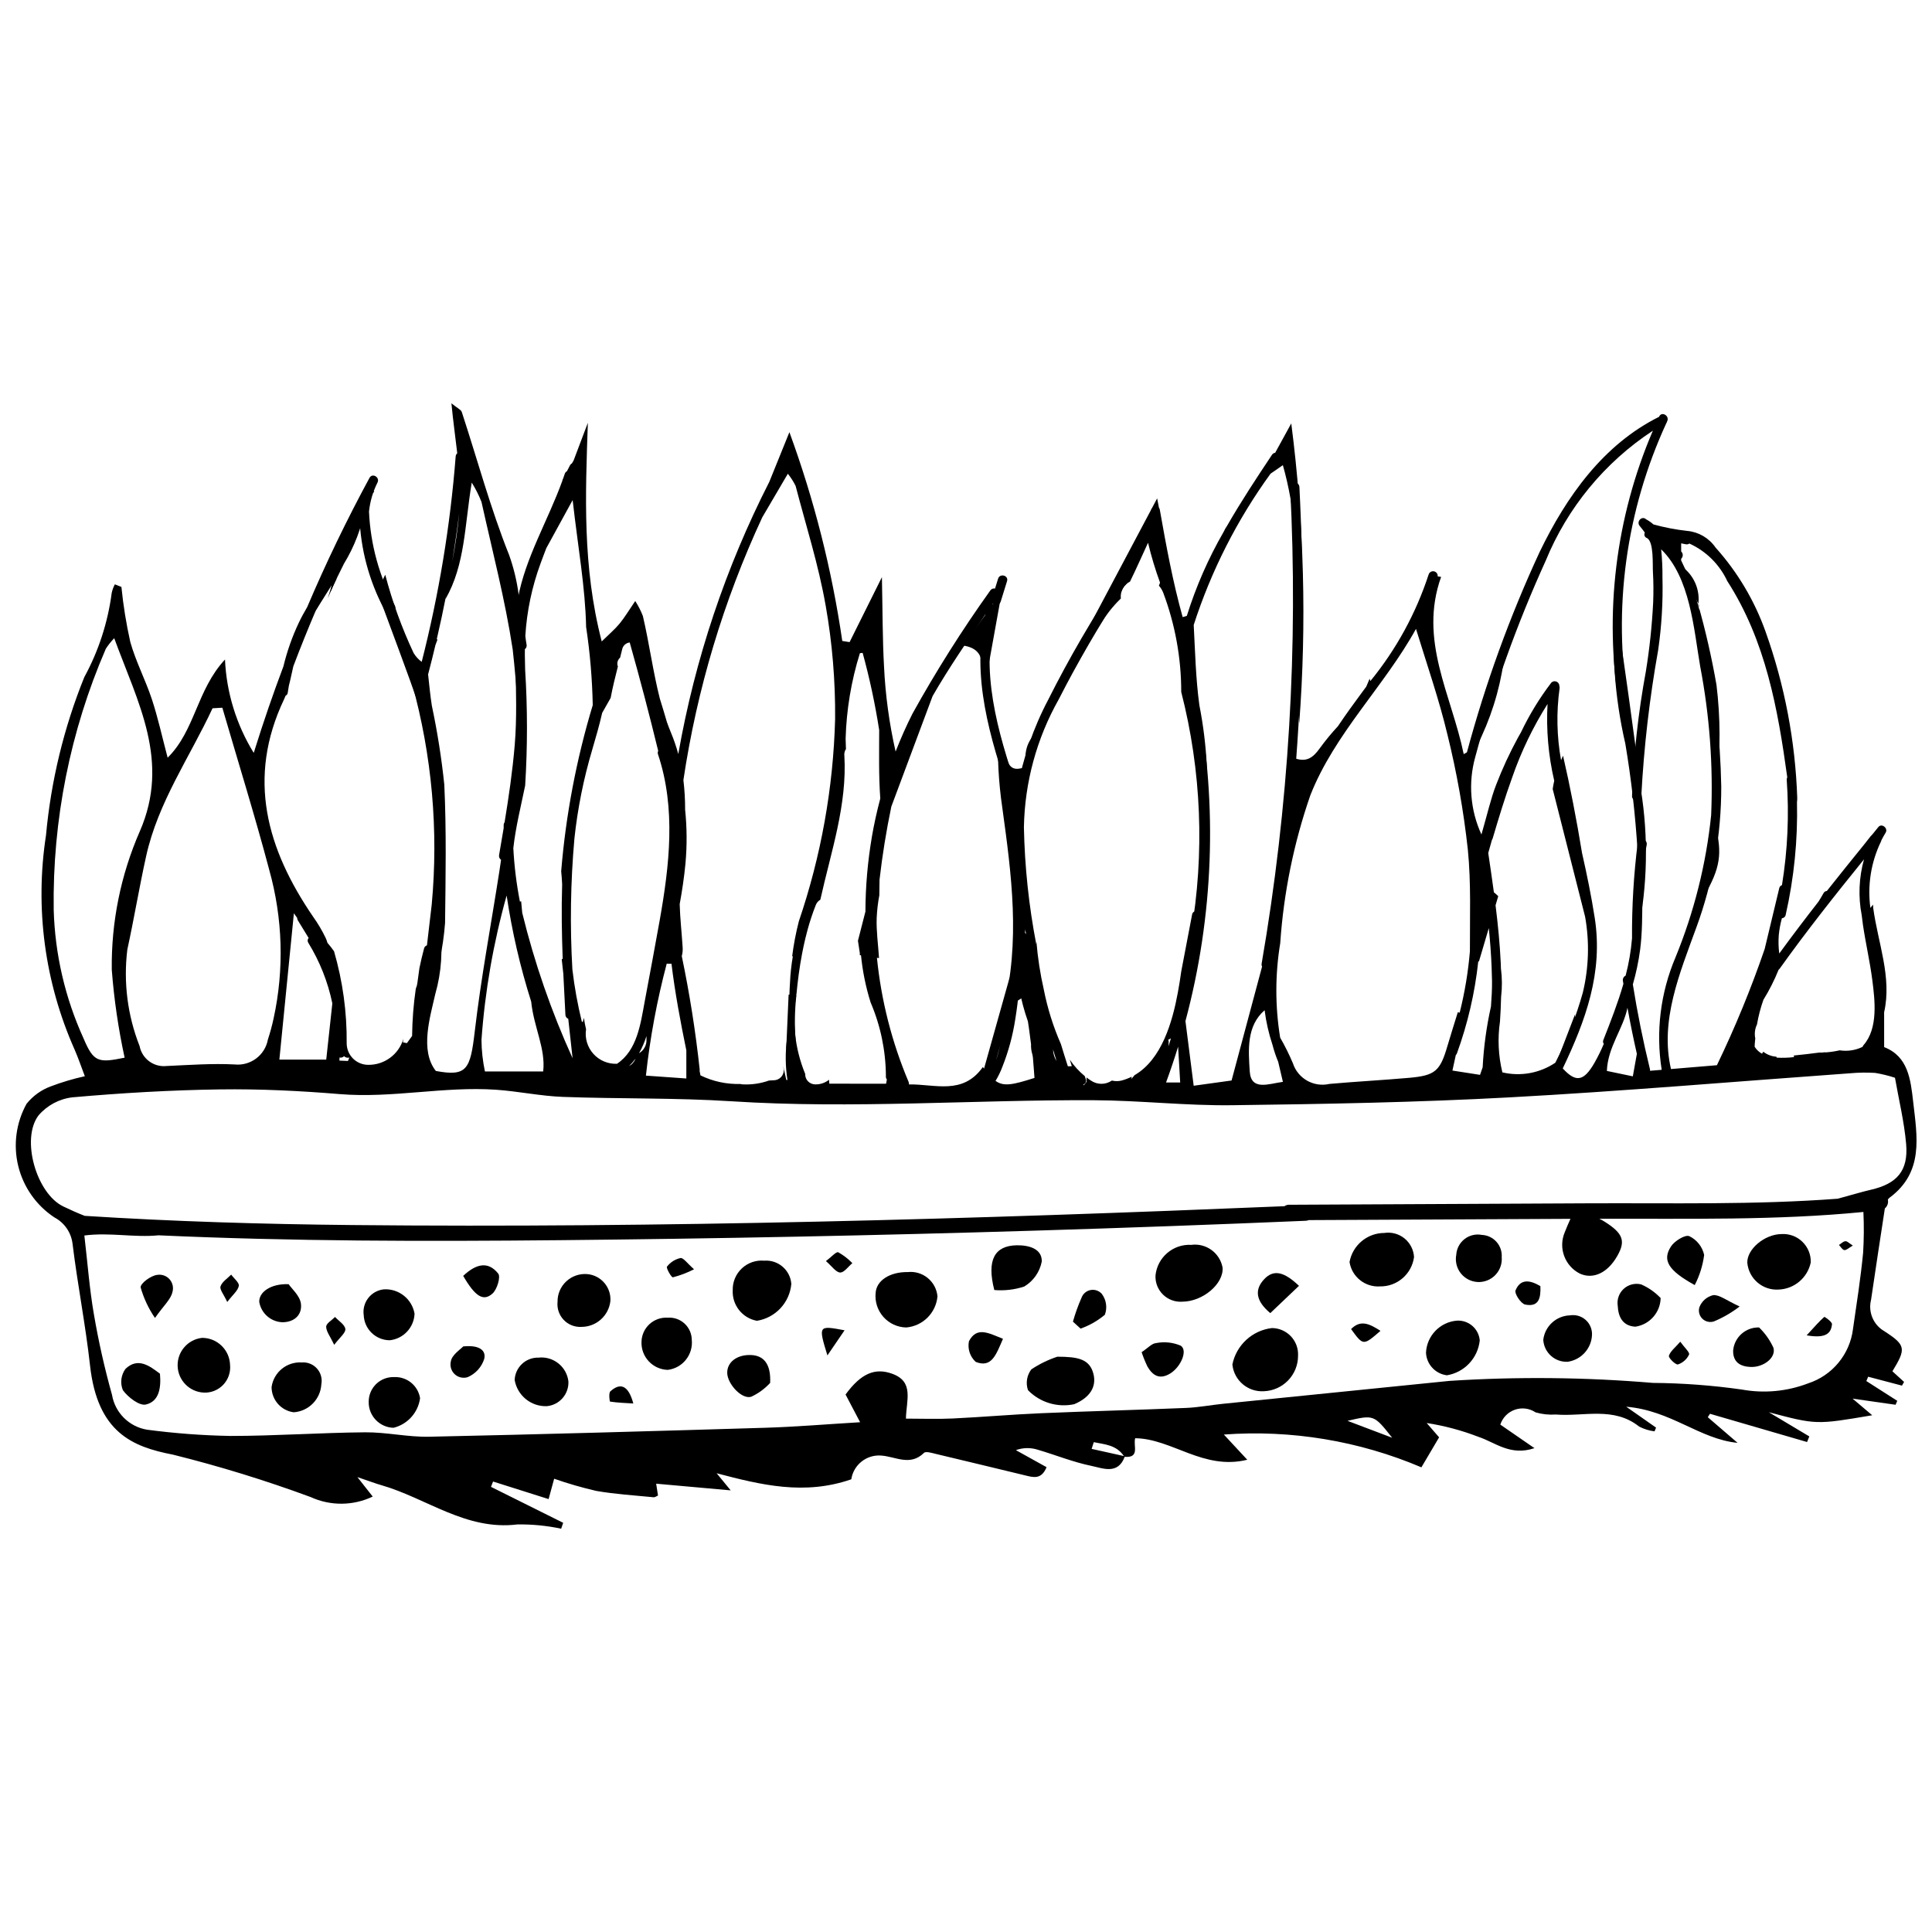 <?xml version="1.0" encoding="UTF-8"?>
<!-- Uploaded to: ICON Repo, www.iconrepo.com, Generator: ICON Repo Mixer Tools -->
<svg width="800px" height="800px" version="1.1" viewBox="144 144 512 512" xmlns="http://www.w3.org/2000/svg">
 <defs>
  <clipPath id="a">
   <path d="m148.09 253h503.81v297h-503.81z"/>
  </clipPath>
 </defs>
 <path d="m416.08 346.98c-2.375 7.809-2.969 16.047-1.738 24.109 1.93 9.09 2.027 18.473 0.281 27.598-0.168 3.16 0.094 6.332 0.781 9.422-1.434 0.898-3.336 2.094-5.547 3.481 4.629-18.094 2.199-35.828-0.242-53.586-0.996-6.769-1.355-13.617-1.078-20.457 0.801 2.629 1.59 5.262 2.402 7.887 0.941 3.043 3.062 2.469 5.242 1.688z"/>
 <path d="m572.06 303.32c2.348 17.051 4.852 33.461 6.793 49.934 2.023 12.598 1.758 25.453-0.789 37.957 0-7.258 0.406-14.547-0.102-21.77l0.004-0.004c-0.582-9.492-1.66-18.949-3.234-28.328-2.859-12.379-3.758-25.133-2.672-37.789z"/>
 <path d="m594.05 304.28c1.977 6.988 3.59 14.074 4.836 21.227 1.051 8.621 1.082 17.332 0.094 25.957-1.602-15.77-3.203-31.539-4.805-47.305z"/>
 <path d="m399.09 315.05c3.637-4.871 6.281-8.414 8.93-11.961l0.961 0.613c-1.293 7.18-2.59 14.359-3.996 22.164-1.496-4.098 1.277-9.785-5.894-10.816z"/>
 <path d="m355.04 407.83c-0.664-0.207-1.359-0.285-2.051-0.227l-0.629 14.336c0.957-0.609 1.801-1.379 2.488-2.281-0.312-3.938-0.246-7.898 0.191-11.828z"/>
 <path d="m593.59 384.74c1.809-6.113 3.617-12.227 5.641-19.062 1.09 6.203 0.02 10.246-5.641 19.062z"/>
 <path d="m535.5 341.86c0.336-7.996 2.742-15.766 6.992-22.543-1.129 7.816-3.535 15.398-7.121 22.434z"/>
 <path d="m556.61 425.29c1.598-4.156 3.191-8.316 4.789-12.473 0.074 4.902 0.102 9.812-4.914 12.355z"/>
 <path d="m416.18 347.12c-1.23-3.816 0.383-7.969 3.863-9.957-1.328 3.266-2.656 6.535-3.977 9.809z"/>
 <path d="m594.17 304.16c-1.688-3.262-3.379-6.527-5.07-9.789l0.422-0.363h0.004c3.34 2.285 5.094 6.262 4.527 10.27z"/>
 <path d="m231.62 300.79c1.094-2.496 2.297-4.949 3.531-7.402v0.004c2.777-4.547 4.691-9.566 5.641-14.809 0.117-1.695 0.988-3.246 2.379-4.227-0.246-0.301-0.523-0.57-0.832-0.809-7.578 10.906-13.293 22.992-16.91 35.77l6.438-10.184z"/>
 <path d="m281.73 312c0.543-7.094-0.414-14.227-2.812-20.93-4.93-12.332-8.395-25.25-12.543-37.895-0.195-0.602-1.113-0.965-2.746-2.297 0.441 4.625 1.062 9 1.547 13.238v-0.004c-0.25 0.219-0.398 0.523-0.418 0.852-1.434 18.371-4.445 36.586-9.004 54.438-0.863-0.633-1.59-1.43-2.141-2.344-3.133-6.672-5.648-13.617-7.519-20.75-0.719 1.449-1.449 2.898-2.16 4.356 3.836 10.43 7.793 20.812 11.441 31.309 3.613 10.613 5.203 21.809 4.688 33.008-0.414 11.16-0.969 22.312-1.461 33.469l1.887 0.188c0.715-3.312 1.203-6.672 1.457-10.055 0.141-12.219 0.375-24.461-0.203-36.656-0.73-7.019-1.832-13.996-3.297-20.898-0.43-2.762-0.699-5.547-1-8.332l0.035-0.098c0.672-2.551 1.312-5.109 1.918-7.676l0.543-1.445-0.199-0.066c0.887-3.809 1.703-7.633 2.457-11.469-0.043 0.266-0.094 0.531-0.133 0.801 5.211-9.121 5.043-19.391 6.949-30.863l-0.004 0.004c1.023 1.633 1.891 3.359 2.594 5.152 2.871 12.98 6.262 25.895 8.254 39.012h0.004c1.113 9.98 1.723 20.012 1.832 30.051 0.512-3.207 0.812-6.449 0.91-9.699-0.141-8.137-1.055-16.277-0.875-24.398zm-17.898-19.176c0.707-4.285 1.332-8.582 1.871-12.895v0.004c-0.402 4.324-1.027 8.629-1.871 12.895z"/>
 <path d="m281.61 346.84 0.125 0.133c-0.016-0.293-0.027-0.586-0.039-0.879-0.031 0.25-0.062 0.496-0.086 0.746z"/>
 <path d="m577.08 279.21-1.281 4.434-0.887-0.176c0.27-1.535 0.539-3.07 0.812-4.602z"/>
 <path d="m486.2 256.21-4.266 7.781c-0.352 0.047-0.66 0.246-0.852 0.547-4.09 6.133-8.203 12.371-11.898 18.812-0.344 0.496-0.641 1.02-0.891 1.566-4.066 7.051-7.344 14.527-9.773 22.293l-1.105 0.332c-2.617-9.359-4.363-18.914-6.059-28.484-0.031-0.188-0.105-0.363-0.223-0.516l-0.48-2.465-1.352 2.547v0.004c-0.152 0.16-0.262 0.359-0.309 0.578-9.441 17.797-18.473 34.82-27.5 51.828 8.402-8.246 11.039-20.199 19.539-28.422h0.004c-0.211-1.859 0.762-3.652 2.434-4.488 1.66-3.394 3.188-6.856 4.773-10.289 0.855 3.582 1.918 7.109 3.18 10.57-0.098 0.273-0.199 0.547-0.297 0.82h0.004c0.496 0.551 0.883 1.191 1.148 1.883 3.152 8.398 4.766 17.293 4.762 26.266 5.367 20.934 6.242 42.766 2.57 64.062l1.992 0.035c0.633-2.859 1.09-5.754 1.375-8.668-0.195-6.488-0.043-12.984 0.457-19.461 1.051-10.836 0.516-21.766-1.586-32.445-0.961-7.031-1.125-14.176-1.5-21.262l-0.004-0.004c4.633-14.352 11.504-27.887 20.363-40.098l3.266-2.258c6.519 22.914 2.281 45.809 4.336 68.453v0.004c1.996-26.512 1.289-53.156-2.109-79.523z"/>
 <path d="m478.91 512.69c-4.223 0.246-7.887-2.875-8.316-7.082 1.039-5.144 5.266-9.043 10.48-9.66 1.906 0.012 3.727 0.805 5.035 2.191 1.309 1.391 1.988 3.254 1.887 5.156 0.004 5.07-4.019 9.227-9.086 9.395z"/>
 <path d="m457.35 488.96c-1.902 0.141-3.777-0.543-5.141-1.879-1.367-1.336-2.09-3.191-1.988-5.098 0.5-4.785 4.664-8.34 9.465-8.082 3.938-0.527 7.594 2.125 8.312 6.031 0.305 4.305-5.227 8.992-10.648 9.027z"/>
 <path d="m384.59 481.11c1.898-0.203 3.797 0.367 5.273 1.578 1.477 1.211 2.406 2.961 2.578 4.863-0.395 4.391-3.887 7.867-8.281 8.242-2.324-0.047-4.519-1.062-6.059-2.805-1.543-1.742-2.281-4.047-2.047-6.359 0.211-3.285 3.762-5.582 8.535-5.519z"/>
 <path d="m616.1 471.04c2.055-0.133 4.07 0.605 5.547 2.039 1.48 1.43 2.289 3.418 2.223 5.473-0.844 4.059-4.34 7.023-8.48 7.195-4.258 0.289-7.965-2.879-8.34-7.129-0.078-3.609 4.602-7.531 9.051-7.578z"/>
 <path d="m424.21 503.54c5.344 0.016 8.516 0.551 9.547 4.492 0.918 3.504-0.949 6.348-5.078 8.098h-0.004c-4.449 0.941-9.07-0.461-12.246-3.719-0.648-1.871-0.312-3.941 0.891-5.516 2.133-1.422 4.453-2.551 6.891-3.356z"/>
 <path d="m509.71 484.91c-3.953 0.258-7.453-2.543-8.07-6.457 0.809-4.453 4.684-7.695 9.207-7.707 1.91-0.293 3.856 0.23 5.356 1.445 1.5 1.219 2.418 3.008 2.531 4.938-0.598 4.508-4.477 7.856-9.023 7.781z"/>
 <path d="m338.18 485.92c-0.055-2.188 0.824-4.289 2.418-5.785 1.594-1.496 3.75-2.238 5.93-2.043 3.684-0.281 6.898 2.477 7.184 6.16-0.445 4.961-4.199 8.984-9.121 9.773-3.867-0.707-6.613-4.18-6.41-8.105z"/>
 <path d="m204.97 505.71c0.188 1.938-0.473 3.859-1.809 5.269-1.34 1.41-3.227 2.168-5.168 2.074-3.793-0.184-6.801-3.254-6.918-7.043-0.117-3.793 2.699-7.039 6.469-7.461 4.004-0.016 7.293 3.16 7.426 7.16z"/>
 <path d="m305.76 488.78c-0.434 3.902-3.731 6.852-7.656 6.856-1.766 0.105-3.492-0.57-4.715-1.852-1.223-1.277-1.82-3.031-1.633-4.793-0.031-2.047 0.805-4.012 2.301-5.406 1.496-1.398 3.512-2.102 5.551-1.938 3.648 0.309 6.383 3.477 6.152 7.133z"/>
 <path d="m536.15 499.2c-0.477 4.699-4.043 8.496-8.699 9.266-3.059-0.375-5.398-2.898-5.547-5.977 0.199-4.484 3.695-8.125 8.172-8.504 3.102-0.191 5.793 2.121 6.074 5.215z"/>
 <path d="m327.33 499.07c0.395 3.938-2.422 7.469-6.348 7.961-1.914-0.047-3.731-0.859-5.039-2.254-1.312-1.395-2.012-3.258-1.938-5.172 0.031-1.785 0.797-3.481 2.109-4.691 1.316-1.207 3.07-1.828 4.852-1.711 1.637-0.117 3.246 0.445 4.449 1.559 1.207 1.109 1.898 2.672 1.914 4.309z"/>
 <path d="m288.91 516.65c-4.176 0.145-7.812-2.82-8.52-6.938 0.133-3.371 2.949-6.012 6.324-5.926 3.914-0.426 7.445 2.375 7.918 6.285 0.164 3.371-2.359 6.273-5.723 6.578z"/>
 <path d="m248.28 522.38c-3.707-0.105-6.641-3.18-6.57-6.887-0.012-1.777 0.703-3.481 1.98-4.719 1.277-1.238 3.004-1.898 4.777-1.832 3.375-0.148 6.324 2.258 6.856 5.594-0.512 3.816-3.305 6.926-7.043 7.844z"/>
 <path d="m221.83 518.27c-3.356-0.445-5.859-3.309-5.859-6.691 0.559-3.93 4.047-6.769 8.008-6.516 1.52-0.121 3.012 0.48 4.027 1.617 1.016 1.141 1.441 2.688 1.152 4.188-0.23 3.961-3.367 7.133-7.328 7.402z"/>
 <path d="m407.5 485.87c-2.07-8.051 0.133-11.77 5.981-11.855 3.18-0.047 6.699 0.895 6.602 4.316h-0.004c-0.539 2.762-2.227 5.168-4.644 6.613-2.555 0.84-5.254 1.152-7.934 0.926z"/>
 <path d="m253.86 492.14c-0.137 3.656-2.941 6.66-6.582 7.043-3.695-0.023-6.723-2.938-6.887-6.629-0.238-1.629 0.199-3.281 1.215-4.582 1.012-1.297 2.512-2.121 4.152-2.285 3.945-0.215 7.43 2.559 8.102 6.453z"/>
 <path d="m565.9 497.72c-0.133 3.633-2.848 6.648-6.449 7.164-3.387 0.16-6.273-2.434-6.469-5.82 0.43-3.609 3.43-6.363 7.066-6.481 1.488-0.246 3.008 0.188 4.141 1.184 1.137 0.996 1.762 2.445 1.711 3.953z"/>
 <path d="m541.97 477.16c0.145 1.75-0.473 3.477-1.695 4.738-1.223 1.266-2.93 1.938-4.684 1.848s-3.383-0.938-4.473-2.316c-1.086-1.383-1.52-3.164-1.195-4.891 0.098-1.648 0.902-3.172 2.203-4.18 1.305-1.012 2.981-1.41 4.602-1.094 1.48 0.07 2.875 0.734 3.859 1.844 0.988 1.109 1.484 2.566 1.383 4.051z"/>
 <path d="m584.09 488c-0.086 3.824-2.918 7.027-6.699 7.586-3.379-0.191-4.539-2.602-4.68-5.594l-0.004 0.004c-0.234-1.66 0.367-3.332 1.609-4.457 1.246-1.125 2.965-1.562 4.594-1.164 1.953 0.848 3.715 2.082 5.18 3.625z"/>
 <path d="m593.12 484.56c-7.043-3.879-8.652-6.59-6.297-10.234 0.941-1.461 3.773-3.195 4.852-2.731h0.004c2.008 0.965 3.461 2.801 3.941 4.977-0.363 2.785-1.207 5.492-2.5 7.988z"/>
 <path d="m348.1 510.48c-1.414 1.543-3.121 2.797-5.023 3.676-2.551 0.734-6.246-3.383-6.352-6.234-0.109-2.902 2.551-4.953 6.258-4.828 3.394 0.117 5.348 2.328 5.117 7.387z"/>
 <path d="m186.39 508.05c0.332 3.688-0.184 7.344-3.738 8.164-1.727 0.398-4.742-1.941-6.098-3.816h0.004c-0.762-1.871-0.496-4.004 0.699-5.637 3.273-3.113 6.324-0.844 9.133 1.289z"/>
 <path d="m220.49 484.32c0.824 1.219 2.988 3.066 3.258 5.16 0.375 2.894-1.672 4.949-4.981 4.93l0.004-0.004c-3.023-0.148-5.543-2.367-6.062-5.352-0.133-2.566 2.934-4.902 7.781-4.734z"/>
 <path d="m610.18 495.79c1.59 1.543 2.879 3.367 3.801 5.387 0.742 2.648-2.664 5.207-6.016 5.082-2.781-0.102-4.742-1.27-4.664-4.383 0.332-3.523 3.34-6.188 6.879-6.086z"/>
 <path d="m446.54 502.34c1.645-1.082 2.695-2.32 3.836-2.41h0.004c2.199-0.434 4.481-0.191 6.543 0.695 1.918 1.285-0.02 5.664-2.809 7.367-2.789 1.703-4.629 0.57-6.043-1.863l0.004-0.004c-0.59-1.23-1.102-2.496-1.535-3.785z"/>
 <path d="m488.24 484.76c-2.812 2.676-5.152 4.902-7.602 7.234-3.883-3.25-4.231-6.242-1.578-9.035 2.535-2.668 5.344-1.855 9.18 1.801z"/>
 <path d="m428.34 494.25c0.605-2.156 1.363-4.269 2.269-6.324 0.383-1.062 1.297-1.844 2.41-2.055 1.109-0.207 2.25 0.188 2.992 1.039 1.176 1.59 1.477 3.664 0.789 5.519-1.91 1.598-4.09 2.84-6.438 3.668z"/>
 <path d="m266.75 500.82c4.164-0.438 6.18 0.969 5.555 3.375-0.707 2.144-2.301 3.883-4.375 4.769-1.203 0.371-2.512 0.07-3.43-0.785-0.918-0.855-1.309-2.141-1.027-3.363 0.234-1.758 2.606-3.238 3.277-3.996z"/>
 <path d="m185.07 493.27c-1.699-2.473-2.984-5.211-3.801-8.102-0.059-1.086 2.742-3.141 4.402-3.312 1.23-0.199 2.477 0.254 3.293 1.195 0.812 0.938 1.086 2.234 0.715 3.422-0.445 1.906-2.277 3.481-4.609 6.797z"/>
 <path d="m266.75 482.12c3.301-3.098 6.531-4.066 9.281-0.609 0.703 0.879-0.297 4.199-1.508 5.289-2.43 2.176-4.594 0.805-7.773-4.68z"/>
 <path d="m409.8 498.8c-1.84 4.234-2.992 7.785-7.219 6.121-1.52-1.383-2.199-3.461-1.801-5.477 2.082-3.977 5.176-2.176 9.02-0.645z"/>
 <path d="m605.02 490.23c-2.086 1.613-4.375 2.941-6.805 3.957-1.07 0.352-2.25 0.082-3.059-0.699-0.812-0.785-1.125-1.949-0.809-3.035 0.613-1.629 2.004-2.844 3.699-3.234 1.664-0.102 3.422 1.375 6.973 3.012z"/>
 <path d="m552.22 484.84c0.113 2.934-0.266 5.644-4.039 4.879-1.125-0.227-2.887-2.926-2.551-3.746 1.328-3.219 3.91-2.723 6.59-1.133z"/>
 <path d="m311.84 515.94c-2.062-0.125-4.129-0.195-6.164-0.5-0.133-0.02-0.414-2.277 0.074-2.719 2.481-2.231 4.711-1.898 6.09 3.219z"/>
 <path d="m363.27 503.2c-2.426-7.965-2.426-7.965 4.547-6.66-1.387 2.031-2.523 3.699-4.547 6.66z"/>
 <path d="m509.84 496.69c-4.566 3.961-4.566 3.961-7.789-0.473 2.453-2.457 4.703-1.539 7.789 0.473z"/>
 <path d="m362.88 478.2c1.48-1.105 2.707-2.555 3.269-2.332l-0.004-0.004c1.383 0.773 2.641 1.746 3.734 2.887-1.078 0.895-2.188 2.519-3.231 2.481-1.117-0.047-2.172-1.66-3.769-3.031z"/>
 <path d="m327.93 480.37c-1.785 0.914-3.66 1.629-5.598 2.133-0.418 0.059-1.852-2.488-1.57-2.84 0.891-1.152 2.156-1.957 3.582-2.269 0.781-0.105 1.781 1.406 3.586 2.977z"/>
 <path d="m589.29 499.57c1.121 1.562 2.57 2.844 2.332 3.398v0.004c-0.586 1.238-1.652 2.188-2.953 2.621-0.605 0.16-2.551-1.762-2.391-2.285 0.371-1.219 1.652-2.164 3.012-3.738z"/>
 <path d="m622.78 497.88c2.215-2.406 3.363-3.738 4.676-4.887 0.09-0.078 2.09 1.316 2.039 1.918-0.219 2.422-1.602 3.859-6.715 2.969z"/>
 <path d="m232.57 500.39c-1.066-2.246-2.129-3.527-2.129-4.812 0-0.855 1.512-1.711 2.348-2.566 0.977 1.062 2.617 2.055 2.731 3.203 0.102 1.023-1.48 2.215-2.949 4.176z"/>
 <path d="m204.22 489.04c-0.926-2.019-2.059-3.324-1.777-4.144 0.414-1.215 1.828-2.09 2.82-3.109 0.73 1.004 2.18 2.141 2.027 2.981-0.23 1.27-1.586 2.332-3.07 4.273z"/>
 <g clip-path="url(#a)">
  <path d="m643.4 496.8c-2.922-1.664-4.375-5.074-3.551-8.336 1.219-8.074 2.387-16.152 3.656-24.219 0.684-0.57 0.988-1.473 0.793-2.34 0.125-0.195 0.285-0.371 0.469-0.512 9.121-6.773 7.293-16.168 6.246-25.395-0.684-6.016-1.355-12.039-7.695-14.504l-0.004-9.238c2.113-9.301-1.668-18.477-2.891-27.629-0.016-0.297-0.027-0.594-0.043-0.891-0.242 0.281-0.473 0.574-0.707 0.863h-0.004c-0.805-6.004 0.168-12.109 2.801-17.562 0.059-0.113 0.102-0.238 0.121-0.363 0.352-0.68 0.723-1.355 1.129-2.016 0.711-1.16-1.031-2.59-1.93-1.488-0.566 0.695-1.133 1.391-1.695 2.086v-0.004c-0.121 0.102-0.23 0.211-0.328 0.332-0.617 0.773-1.227 1.555-1.84 2.332-3.289 4.051-6.555 8.117-9.797 12.207-0.379 0.023-0.715 0.25-0.883 0.59-0.422 0.766-0.871 1.504-1.332 2.234-3.539 4.527-7.004 9.109-10.395 13.746-0.211-1.637-0.25-3.293-0.121-4.938 0.148-1.496 0.426-2.973 0.828-4.422 0.496-0.02 0.914-0.387 0.996-0.879 2.227-9.82 3.231-19.875 2.996-29.941 0.055-0.355 0.078-0.711 0.07-1.07-0.508-15.008-3.332-29.848-8.375-43.992-2.926-8.25-7.441-15.852-13.289-22.367-1.715-2.496-4.453-4.102-7.469-4.383-3.031-0.336-6.031-0.91-8.973-1.719-0.586-0.52-1.227-0.969-1.914-1.34l-0.02-0.008c-1.109-1.074-2.703 0.598-1.699 1.773 0.484 0.562 0.926 1.145 1.348 1.742-0.141 0.254-0.164 0.555-0.066 0.828 0.098 0.273 0.309 0.492 0.582 0.598 1.914 0.875 1.508 7.043 1.629 9.02 0.16 2.699 0.164 5.406 0.062 8.109h-0.004c-0.305 6.098-0.949 12.172-1.926 18.195-2.019 10.938-3.246 22.008-3.672 33.121 0.023 0.66 0.566 1.184 1.23 1.184 0.66 0 1.203-0.523 1.227-1.184 0.684-12.992 2.176-25.926 4.469-38.734 0.918-6.359 1.301-12.789 1.141-19.219 0.023-2.504-0.09-5.004-0.348-7.496 7.727 7.492 8.648 21.152 10.352 31.074 2.484 12.977 3.457 26.195 2.898 39.395-1.328 12.93-4.504 25.605-9.434 37.637-4 9.402-5.273 19.742-3.672 29.836l-3.09 0.258c0.016-0.148 0.008-0.301-0.027-0.445-1.816-7.422-3.324-14.898-4.527-22.441 0.863-3.008 1.508-6.078 1.926-9.18 1.195-9.238-0.184-18.605 1.738-27.777 0.324-1.543-2.047-2.203-2.371-0.652-1.059 8.422-1.566 16.902-1.512 25.391-0.277 3.34-0.844 6.648-1.695 9.887-0.523 0.25-0.816 0.809-0.723 1.379 0.043 0.27 0.09 0.535 0.133 0.805-1.453 5.051-3.387 9.984-5.312 14.871-0.156 0.336-0.109 0.73 0.121 1.023-0.723 1.715-1.547 3.387-2.461 5.008-2.836 4.941-4.918 5.316-8.418 1.508 6.066-12.754 10.734-25.414 8.473-39.898-0.898-5.75-2.066-11.484-3.367-17.203-1.375-8.488-3.215-17.938-5.035-25.785-0.184 0.398-0.352 0.805-0.52 1.207-1.141-6.297-1.273-12.734-0.391-19.07 0.031-0.211 0.008-0.43-0.066-0.629-0.004-0.551-0.367-1.027-0.895-1.18-0.527-0.152-1.09 0.059-1.383 0.523-3.055 4.027-5.691 8.355-7.867 12.918-0.27 0.457-0.531 0.922-0.785 1.387v-0.004c-2.215 4.059-4.16 8.258-5.82 12.566-1.441 3.746-2.312 7.715-3.891 13.164l-0.004 0.004c-2.957-6.43-3.539-13.695-1.645-20.512 4.789-17.82 11.031-35.219 18.668-52.02 5.773-14.098 15.676-26.113 28.41-34.477-9.895 23.062-12.977 48.473-8.887 73.23 0.258 1.555 2.625 0.895 2.371-0.652-4.16-25.332-0.641-51.328 10.113-74.641 0.082-0.113 0.141-0.246 0.172-0.383l0.035-0.082c0.664-1.426-1.453-2.672-2.121-1.242l-0.039 0.09c-14.832 7.383-24.586 21.195-31.633 35.785h-0.004c-7.934 17.125-14.387 34.902-19.285 53.133l-0.852 0.473c-3.258-15.789-12-30.125-5.992-46.965l-0.906-0.141h-0.004c0.07-0.629-0.352-1.203-0.969-1.332-0.621-0.133-1.234 0.23-1.426 0.832-3.356 10.289-8.59 19.863-15.438 28.242-0.062-0.203-0.125-0.402-0.203-0.621l-0.887 2.102c-0.398 0.539-0.797 1.078-1.195 1.613-2.18 2.941-4.312 5.891-6.328 8.895v-0.004c-1.723 1.859-3.336 3.816-4.824 5.867-1.742 2.453-3.457 3.598-6.219 2.731h0.004c1.797-23.961 2.078-48.012 0.844-72.008-0.082-1.574-2.539-1.582-2.457 0 2.184 42.254-0.348 84.617-7.551 126.3-0.051 0.273-0.012 0.551 0.113 0.797-2.84 10.609-5.438 20.305-8.082 30.184-3.141 0.434-6 0.832-10.039 1.391l-2.184-17.141 0.004-0.004c7.43-27.789 8.527-56.895 3.215-85.168-0.293-1.551-2.66-0.895-2.371 0.652 3.422 18.27 4.129 36.949 2.094 55.426-0.273-0.047-0.555 0.023-0.777 0.188-0.223 0.164-0.371 0.414-0.406 0.691l-2.867 15.027c-0.262 1.898-0.562 3.781-0.91 5.648-1.418 7.684-4.238 17.699-11.473 21.879l-0.812 0.988 0.059-0.586c-0.855 0.43-1.754 0.77-2.68 1.02-0.844 0.211-1.727 0.211-2.57 0.004-1.688 1.164-3.922 1.152-5.598-0.027-0.395-0.25-0.77-0.523-1.137-0.801 0.02 0.379 0.035 0.758 0.055 1.141-0.246 0.332-0.508 0.648-0.789 0.949l-0.102-0.215c0.281-0.086 0.512-0.289 0.641-0.555 0.125-0.266 0.133-0.57 0.023-0.844-0.094-0.273-0.184-0.551-0.277-0.824-1.523-1.254-2.863-2.723-3.965-4.359 0.172 0.574 0.34 1.148 0.52 1.719v0.004c-0.348 0.027-0.695 0.039-1.043 0.027-0.629-1.941-1.238-3.894-1.832-5.859-2.039-4.641-3.562-9.488-4.539-14.465-0.957-4.195-1.613-8.457-1.961-12.75-0.008 0.281-0.016 0.562-0.023 0.844h0.004c-1.984-10.254-3.086-20.66-3.293-31.102 0.211-11.891 3.383-23.543 9.23-33.902 5.023-9.848 10.578-19.414 16.645-28.66 0.234-0.676 0.633-1.285 1.16-1.773l0.211-0.32c0.875-1.32-1.25-2.555-2.121-1.242l-0.004 0.004c-6.871 10.289-13.105 20.992-18.664 32.051-3.957 7.492-6.731 15.547-8.234 23.887-5.144-15.398-10.062-31.559-5.551-47.746l0.004-0.004c0.098-0.336 0.039-0.695-0.156-0.988-0.195-0.289-0.512-0.477-0.859-0.508l0.07-0.105c0.309 0.316 0.758 0.449 1.191 0.352 0.43-0.098 0.777-0.414 0.918-0.832l1.688-5.445c0.469-1.516-1.902-2.16-2.371-0.652l-0.812 2.617h0.004c-0.496-0.113-1.008 0.102-1.277 0.535-7.481 10.465-14.355 21.348-20.594 32.598-1.664 3.277-3.144 6.641-4.481 10.059v0.004c-1.684-7.414-2.711-14.957-3.07-22.551-0.406-7.285-0.367-14.594-0.559-23.668l-8.566 17.215-1.941-0.309v-0.004c-2.75-18.875-7.441-37.414-14.008-55.324-1.777 4.391-3.551 8.777-5.328 13.168-11.582 22.711-19.715 47.027-24.121 72.137-0.523-1.953-1.18-3.867-1.961-5.734-0.383-0.91-0.73-1.832-1.059-2.762-0.598-2.066-1.219-4.125-1.863-6.18-1.824-7.16-2.805-14.676-4.496-21.898h0.004c-0.543-1.395-1.223-2.731-2.031-3.988-1.738 2.539-2.812 4.367-4.144 5.981-1.246 1.508-2.769 2.789-4.738 4.734-5.144-19.84-4.324-38.863-3.676-57.941-1.27 3.348-2.535 6.699-3.801 10.047-0.027 0.039-0.055 0.07-0.082 0.117l-0.336 0.586v-0.004c-0.219 0.109-0.398 0.289-0.508 0.512l-0.812 1.566c-0.277 0.148-0.488 0.398-0.582 0.703-0.141 0.43-0.297 0.855-0.445 1.281l-0.055 0.105c-0.074 0.141-0.121 0.293-0.141 0.449-3.758 10.426-9.816 20.41-11.77 31.195-0.145-1.016-0.289-2.031-0.441-3.047-0.238-1.559-2.606-0.895-2.371 0.652 1.008 6.59 1.738 13.203 2.184 19.844 0.109 7.141 0.379 14.238-0.223 21.41-0.574 6.859-1.57 13.668-2.684 20.457-0.156 0.211-0.242 0.465-0.242 0.727-0.004 0.27-0.004 0.535-0.004 0.805-0.395 2.379-0.801 4.758-1.211 7.137l-0.004-0.004c-0.09 0.492 0.117 0.988 0.527 1.27-0.141 0.969-0.281 1.941-0.43 2.91-2.195 14.172-4.871 28.285-6.535 42.516-1.18 10.098-2.039 12.082-10.32 10.531-4.305-5.461-1.492-14.375-0.141-20.41 1.645-5.754 2.047-11.793 1.176-17.715-0.035-0.207-0.133-0.395-0.273-0.551 0.184-1.477 0.348-2.957 0.488-4.434l0.273-2.348h0.004c0.016-0.145 0.008-0.289-0.027-0.43 1.562-19.305-0.273-38.738-5.43-57.41-0.195-0.633-0.859-0.992-1.5-0.816-0.637 0.176-1.02 0.824-0.867 1.469 5.269 19.035 7.031 38.871 5.207 58.539l-1.266 10.824c-0.371 0.113-0.66 0.414-0.758 0.793-0.469 1.746-0.879 3.504-1.242 5.262-0.18 1.336-0.359 2.664-0.547 3.988v0.004c-0.066 0.488-0.203 0.969-0.406 1.422-0.609 4.152-0.934 8.34-0.98 12.539l-1.383 1.906-1.055-0.219 0.125-0.953h0.004c-1.203 4.164-5.055 7.004-9.387 6.918-3.098-0.039-5.602-2.543-5.641-5.641 0.086-8.273-1.043-16.516-3.352-24.461-0.543-0.773-1.129-1.52-1.746-2.234-0.121-0.438-0.277-0.863-0.465-1.277-0.941-1.965-2.051-3.844-3.316-5.613-12.27-17.934-17.672-36.719-7.703-57.676 0.145-0.301 0.27-0.609 0.395-0.918l-0.004-0.004c0.324-0.141 0.543-0.449 0.57-0.801 0.086-0.621 0.195-1.238 0.301-1.855 0.445-1.688 0.777-3.43 1.18-5.137 1.887-4.977 3.875-9.918 5.965-14.812 1.52-2.625 3.16-5.168 4.629-7.805h0.004c-0.031 0.055-0.059 0.113-0.078 0.172-0.488 1.473-0.953 2.949-1.391 4.434 0.73-1.773 1.523-3.523 2.356-5.258h-0.004c-0.336 0.051-0.637 0.242-0.816 0.531 1.059-1.863 1.969-3.805 2.723-5.809 0.113-0.266 0.113-0.562-0.004-0.824-0.117-0.262-0.336-0.465-0.609-0.555 1.543-3.242 3.125-6.465 4.754-9.664v-0.004c0.297 8.488 2.504 16.797 6.453 24.309 0.141 0.387 0.508 0.641 0.918 0.641 0.727 1.188 2.656-0.012 2.035-1.387-4.137-7.699-6.492-16.234-6.879-24.965 0.273-2.684 1.039-5.289 2.25-7.695 0.707-1.402-1.363-2.641-2.121-1.242-6.043 11.152-11.547 22.566-16.508 34.234-0.793 1.359-1.551 2.734-2.227 4.156-1.75 3.703-3.113 7.578-4.074 11.562-2.75 7.301-5.289 14.684-7.621 22.145l0.004-0.004c-0.016 0.051-0.023 0.098-0.031 0.145l-0.227 0.629c-4.598-7.461-7.219-15.973-7.609-24.73-7.5 8.051-7.898 18.805-15.199 26.016-1.465-5.531-2.559-10.574-4.164-15.449-1.703-5.164-4.293-10.059-5.75-15.277l0.004-0.004c-1.07-4.789-1.852-9.641-2.34-14.523l-1.734-0.688h-0.004c-0.379 0.711-0.66 1.477-0.832 2.266-1.023 7.832-3.484 15.402-7.266 22.332-5.418 13.402-8.836 27.531-10.152 41.926-2.969 19.246-0.344 38.941 7.566 56.734 0.969 2.199 1.73 4.488 2.727 7.094l-0.004 0.004c-3.074 0.676-6.094 1.578-9.039 2.695-2.516 0.926-4.731 2.527-6.406 4.625-2.781 5.023-3.562 10.91-2.195 16.488 1.367 5.578 4.785 10.438 9.574 13.605 2.656 1.395 4.457 4.008 4.816 6.988 1.316 10.777 3.438 21.461 4.633 32.25 1.965 17.766 11.238 21.555 21.91 23.621l-0.004-0.004c12.391 3.078 24.598 6.84 36.574 11.262 5.227 2.391 11.246 2.34 16.434-0.133l-4.062-5.16c3.312 1.121 4.789 1.691 6.305 2.125 12.02 3.441 22.469 12.102 36.09 10.418h0.004c3.898-0.059 7.789 0.32 11.605 1.133l0.531-1.566-19.129-9.523 0.551-1.414c4.977 1.574 9.957 3.148 14.715 4.656l1.473-5.391-0.004-0.004c3.664 1.281 7.398 2.359 11.18 3.231 5.004 0.863 10.105 1.18 15.168 1.676 0.395 0.039 0.828-0.316 1.176-0.461l-0.488-3.133c6.469 0.578 12.562 1.125 19.754 1.77l-3.727-4.535c11.871 3.125 23.27 5.898 35.68 1.605h0.004c0.578-3.816 3.981-6.555 7.832-6.301 3.863 0.227 7.719 2.934 11.43-0.703 0.496-0.484 2.102 0.027 3.148 0.273 7.891 1.867 15.773 3.789 23.656 5.688 2.117 0.512 4.297 1.219 5.684-2.172-2.711-1.504-5.422-3.012-8.133-4.516h0.008c1.887-0.684 3.949-0.715 5.856-0.09 4.707 1.387 9.301 3.258 14.082 4.246 3.078 0.637 7.086 2.43 8.887-2.383 4.125 0.32 2.203-2.965 2.789-4.93 9.746 0.105 18.059 8.574 29.699 5.703-2.707-2.914-4.469-4.812-6.207-6.684v0.004c17.895-1.312 35.844 1.668 52.355 8.688 1.953-3.312 3.41-5.781 4.691-7.949l-3.289-3.793c4.699 0.723 9.305 1.957 13.738 3.672 4.434 1.457 8.402 5.152 14.824 2.988-3.555-2.449-6.316-4.352-9.051-6.238 0.598-1.848 2.027-3.309 3.863-3.949 1.84-0.637 3.867-0.379 5.484 0.703 1.738 0.504 3.555 0.695 5.359 0.57 7.426 0.605 15.32-2.199 22.109 3.211h0.004c1.266 0.652 2.637 1.074 4.051 1.246l0.406-0.984c-2.102-1.473-4.203-2.945-7.91-5.539 11.945 0.996 19.473 8.602 29.512 9.578l-7.898-6.801 0.582-0.906c8.578 2.496 17.152 4.988 25.73 7.484l0.598-1.484c-3.578-2.137-7.16-4.277-10.738-6.414 12.562 3.332 12.562 3.332 27.402 0.805-1.555-1.316-2.988-2.531-5.203-4.406l11.398 1.625 0.445-1.043c-2.731-1.746-5.465-3.496-8.195-5.242l0.484-1.145c2.984 0.785 5.973 1.574 8.957 2.359l0.562-0.977-3.094-2.824c3.629-5.969 3.621-6.891-2.109-10.602zm-28.047-95.809c0.105-0.078 0.195-0.172 0.273-0.277 7.094-9.934 14.672-19.5 22.355-28.98-1.352 4.824-1.562 9.895-0.609 14.812 0.094 0.852 0.203 1.703 0.328 2.555 0.727 4.91 1.855 9.75 2.488 14.676 0.695 5.391 1.551 12.762-2.32 17.176v-0.004c-0.125 0.137-0.215 0.301-0.27 0.477-1.875 0.918-3.988 1.242-6.055 0.922-1.223 0.273-2.461 0.457-3.711 0.547-0.129-0.027-0.262-0.035-0.395-0.02-0.133 0.016-0.273 0.035-0.414 0.055-0.309 0.008-0.617 0.02-0.926 0.016-2.238 0.285-4.473 0.566-6.715 0.773l0.047 0.422c-1.523 0.188-3.062 0.234-4.598 0.141l-0.059-0.25c-0.098-0.012-0.199-0.012-0.297-0.023-1.164-0.125-2.269-0.578-3.188-1.301l-0.332 0.539v-0.004c-0.801-0.434-1.473-1.066-1.949-1.84-0.016-0.699 0.109-1.488 0.152-2.121l0.008-0.105c-0.258-1.242-0.102-2.535 0.453-3.676 0.191-1.113 0.43-2.215 0.711-3.309 0.285-1.094 0.617-2.172 0.996-3.238v0.004c1.562-2.539 2.91-5.203 4.023-7.965zm-21.828-11.121v-0.004c4.41-11.984 6.652-24.66 6.625-37.434-0.25-12.938-1.691-25.828-4.301-38.508-0.855-7.445-2.992-14.688-6.324-21.402v-0.441c0.504-0.473 0.562-1.25 0.137-1.793l-0.137-0.168v-2.129l1.207 0.242h0.004c0.332 0.078 0.684 0.008 0.965-0.191 4.43 2.012 7.992 5.543 10.047 9.949 10.172 15.797 13.391 33.82 15.898 52.008v0.004c-0.117 0.199-0.164 0.43-0.145 0.66 0.668 9.32 0.242 18.684-1.262 27.906-0.371 0.121-0.648 0.43-0.719 0.812-1.293 5.387-2.586 10.773-3.875 16.16h-0.004c-3.602 10.488-7.824 20.758-12.641 30.75-3.996 0.332-7.961 0.664-12.172 1.016-2.984-12.828 2.332-25.43 6.695-37.441zm-18.23 21.199c0.742 4.09 1.57 8.16 2.492 12.211l-1.07 5.961-6.879-1.434c0.23-6.359 4.363-11.207 5.457-16.742zm-35.918-44.477v-0.004c0.086-0.117 0.148-0.242 0.191-0.379 1.609-5.43 3.254-10.875 5.184-16.191l0.027-0.016 0.027-0.141v-0.004c2.356-6.766 5.481-13.238 9.309-19.297-0.379 6.832 0.219 13.684 1.773 20.348-0.168 0.727-0.305 1.461-0.406 2.195 2.977 11.73 5.762 22.691 8.598 33.871h-0.004c1.184 6.668 0.973 13.508-0.613 20.086-1.801 6.422-4.242 12.645-7.289 18.574-4.117 2.766-9.199 3.691-14.027 2.555-1.074-4.394-1.293-8.957-0.641-13.434 0.156-2.188 0.25-4.379 0.301-6.566 0.297-2.516 0.281-5.062-0.047-7.574-0.016-0.457-0.02-0.914-0.043-1.371-0.242-5.133-0.746-10.246-1.379-15.344l0.711-2.41c-0.387-0.379-0.781-0.719-1.156-1.031-0.465-3.473-0.977-6.938-1.492-10.402 0.316-1.156 0.648-2.312 0.977-3.469zm-3.625 32.188 0.18 0.023 2.617-8.852c0.348 3.445 0.609 6.894 0.746 10.355v-0.004c-0.012 0.121-0.012 0.246 0.008 0.367l0.004 0.039c0.039 1.086 0.082 2.172 0.094 3.258 0.027 2.203-0.109 4.461-0.277 6.738h0.004c-1.184 5.305-1.926 10.699-2.207 16.125l-0.695 2.019c-2.742-0.426-4.773-0.742-7.316-1.141l0.891-4.094c0.141-0.137 0.246-0.301 0.312-0.488 2.856-7.859 4.75-16.035 5.644-24.352zm-52.48-4.848 0.004-0.004c0.91-13.344 3.59-26.512 7.969-39.148 6.43-16.371 19.629-28.934 28.008-44.117 3.102 10.066 6.164 18.898 8.312 27.93h0.004c2.488 10.059 4.301 20.27 5.426 30.57 0.887 8.906 0.516 17.941 0.547 26.934-0.461 5.488-1.367 10.93-2.711 16.27l-0.492-0.121c-0.926 3.008-1.887 6.004-2.773 9.023-1.93 6.582-3.219 7.754-10.117 8.363-7.039 0.625-14.105 0.988-21.145 1.617h0.004c-4.156 0.953-8.352-1.418-9.676-5.473-0.98-2.332-2.109-4.598-3.375-6.793-1.352-8.297-1.348-16.758 0.02-25.055zm-4.137 17.789c0.398 3.129 1.102 6.211 2.098 9.203 0.395 1.523 0.898 3.016 1.504 4.469l1.246 5.309c-3.809 0.512-8.453 2.477-8.789-2.793-0.367-5.684-0.867-12.027 3.941-16.188zm-24.828 7.465c-0.207 0.699-0.422 1.395-0.637 2.09 0.016-0.379 0.035-0.758 0.043-1.141 0.004-0.203-0.035-0.402-0.121-0.586zm1.902 2.199 0.555 9.488h-3.75c1.148-3.137 2.215-6.301 3.195-9.488zm-32.215 3.809c-0.578-0.926-0.895-1.988-0.926-3.078 0.305 1.027 0.609 2.055 0.926 3.078zm-8.328-35.055c0.082 0.473 0.176 0.941 0.258 1.414l0.004 0.004c-0.094-0.16-0.223-0.293-0.383-0.387 0.043-0.344 0.078-0.688 0.121-1.027zm0.738 24.523c0.094 0.598 0.184 1.191 0.27 1.789l0.559 4.25h0.004c-0.043 0.938 0.078 1.871 0.359 2.762l0.016 0.121h0.004c0.008 0.078 0.027 0.152 0.051 0.227 0.031 0.18 0.055 0.352 0.07 0.516 0.16 1.816 0.281 3.641 0.41 5.336-5.805 1.848-8.145 2.336-10.324 0.781l0.004 0.004c0.727-1.188 1.336-2.445 1.82-3.75 1.621-4.086 2.769-8.344 3.426-12.691 0.438-2.672 0.75-5.359 1.023-8.055v0.004c0.535 2.961 1.309 5.871 2.309 8.711zm-8.449 10.32 1.07-3.812c-0.289 1.191-0.629 2.519-1.07 3.812zm-27.746-67.223c3.863-10.348 7.406-19.828 10.934-29.277 4.285-7.453 9.207-14.578 14.027-21.711-3.883 16.453 1.23 32.844 6.473 48.473v0.004c0.102 0.316 0.328 0.574 0.621 0.723 0.297 0.152 0.637 0.176 0.949 0.074-0.207 1.875-0.316 3.758-0.332 5.644 0.059 8.367 0.793 16.719 2.203 24.965-0.297-0.164-0.66-0.168-0.965-0.012-0.301 0.16-0.508 0.457-0.547 0.797-0.754 5.062-1.152 10.156-1.621 15.246v-0.004c-0.234 0.16-0.406 0.398-0.477 0.676-2.231 7.941-4.461 15.883-6.691 23.828-0.105-0.137-0.207-0.266-0.316-0.41-5.344 7.535-12.699 4.481-19.586 4.609 0.027-0.23-0.004-0.465-0.094-0.676-4.43-10.484-7.258-21.57-8.391-32.891l0.555 0.086c-0.246-3.715-0.742-7.18-0.621-10.625v-0.004c0.09-2.019 0.324-4.027 0.699-6.012 0-1.375 0.023-2.75 0.055-4.129 0.746-6.5 1.789-12.961 3.125-19.371zm-12.453-13.66c-0.027-0.371 0.031-0.742 0.164-1.09l0.039-0.105h0.004c0.059-0.141 0.133-0.27 0.223-0.391-0.027-0.906-0.059-1.812-0.09-2.723v-0.004c0.215-7.695 1.488-15.324 3.781-22.672 0.242-0.059 0.488-0.086 0.734-0.086 1.848 6.727 3.309 13.551 4.379 20.441 0 5.945-0.148 11.988 0.293 18.145-0.891 3.367-1.652 6.769-2.238 10.203l0.004 0.004c-1.113 6.523-1.684 13.129-1.703 19.75l-1.984 7.746c0.145 1.016 0.301 2.035 0.469 3.051h0.004c0.039 0.25 0.043 0.504 0.02 0.754l0.324 0.051h-0.004c0.418 4.238 1.273 8.426 2.551 12.492 2.625 6.144 4 12.754 4.047 19.438-0.051 0.344 0.039 0.699 0.254 0.977l-0.207 1.113-15.043-0.004-0.074-1.043h-0.004c-1.043 0.832-2.352 1.266-3.684 1.227-1.445-0.02-2.613-1.188-2.633-2.633l0.004-0.145c-2.769-6.715-3.57-14.082-2.305-21.238 0.324-3.453 0.785-6.957 1.441-10.426 0.055-0.285 0.113-0.566 0.168-0.852 0.078-0.387 0.152-0.773 0.234-1.156 0.039-0.176 0.074-0.348 0.113-0.523 0.129-0.594 0.266-1.188 0.406-1.777l0.008-0.035c0.168-0.691 0.344-1.379 0.531-2.062l-0.008 0.004h0.004c0.613-2.281 1.359-4.523 2.227-6.719 0.227-0.582 0.645-1.066 1.188-1.375 2.816-12.707 7.164-25.133 6.363-38.336zm-42.191 14.477c0.008-2.625-0.145-5.246-0.457-7.852 3.602-24.094 10.641-47.543 20.906-69.637 2.094-3.566 4.191-7.141 6.773-11.539 0.801 0.996 1.492 2.078 2.059 3.223 2.754 10.547 6.094 20.996 7.961 31.703h0.004c1.75 9.918 2.586 19.977 2.504 30.047-0.48 18.258-3.723 36.34-9.613 53.629-0.785 3.059-1.379 6.16-1.773 9.293l0.184-0.031c-0.406 2.332-0.656 4.684-0.758 7.047-0.289 4.168-0.215 8.352 0.223 12.508-0.035 0.328-0.059 0.656-0.086 0.98-0.461 0.043-0.828 0.41-0.867 0.875-0.016 0.109-0.023 0.219-0.039 0.328h-0.004v0.027c-0.504 3.664-0.469 7.383 0.098 11.035l-0.301-0.02-0.805-3.652 0.055 0.406c0.199 0.793 0.027 1.629-0.465 2.277-0.496 0.648-1.258 1.035-2.07 1.055-0.441 0.008-0.875 0.043-1.309 0.074-2.207 0.785-4.543 1.129-6.883 1.02-0.238-0.004-0.477-0.039-0.703-0.109-3.656 0.105-7.281-0.676-10.566-2.281l-0.23-1.191v-0.004c0.027-0.113 0.035-0.23 0.023-0.348-1.09-10.098-2.672-20.117-4.746-30.055 0.227-0.828 0.297-1.695 0.215-2.551-0.238-3.734-0.668-7.496-0.77-11.23 0.656-3.582 1.195-7.184 1.535-10.82 0.426-4.727 0.395-9.484-0.094-14.207zm-3.617 40.82c0.934 7.703 2.375 15.348 3.938 22.961v7.453c-3.816-0.27-7.168-0.508-10.711-0.758v0.004c1.09-10.02 2.934-19.938 5.516-29.68 0.418 0.043 0.84 0.051 1.258 0.02zm-8.598 23.719c0.82-1.438 1.477-2.957 1.969-4.535 0.004 0.293 0 0.586 0.004 0.879 0.078 1.492-0.684 2.902-1.973 3.656zm-9.766-90.195 2.246-3.965c0.523-2.789 1.211-5.559 1.914-8.324-0.324-0.832-0.082-1.773 0.594-2.348 0.184-0.727 0.363-1.457 0.539-2.184 0.199-0.984 1.008-1.73 2.004-1.84 2.691 9.535 5.207 19.117 7.551 28.746-0.145 0.273-0.164 0.594-0.055 0.887 4.809 14.375 3.027 29.469 0.434 44.094-1.27 7.172-2.641 14.328-3.969 21.488-1.086 5.859-1.992 12.891-7.332 16.438-2.375 0.102-4.668-0.867-6.258-2.633-1.586-1.77-2.301-4.156-1.941-6.508-0.246-1.004-0.426-2.027-0.574-3.035l-0.27 1.062-0.266-0.008c-1.121-4.562-1.961-9.195-2.512-13.863-0.668-11.574-0.488-23.184 0.539-34.73 0.852-7.957 2.43-15.82 4.711-23.492 0.953-3.258 1.902-6.504 2.644-9.785zm8.82 91.645c-0.312 0.844-0.926 1.543-1.719 1.965 0.633-0.602 1.207-1.258 1.719-1.965zm-29.23-72.402c0.637-10.207 0.637-20.441-0.004-30.648-0.012-0.738-0.023-1.473-0.047-2.215-0.031-1.094-0.043-2.176-0.027-3.246h-0.004c0.379-0.289 0.555-0.766 0.457-1.227-0.145-0.781-0.246-1.555-0.332-2.324h0.004c0.398-6.523 1.746-12.953 4-19.09 0.5-1.387 1.035-2.766 1.559-4.144l6.981-12.742c1.422 12.598 3.344 23.086 3.566 33.609v0.004c1.035 6.863 1.621 13.789 1.758 20.727-4.328 14.332-7.133 29.082-8.363 44.004 0.117 1.152 0.191 2.316 0.254 3.481-0.211 6.57-0.102 13.152 0.145 19.727-0.082 0.055-0.164 0.105-0.254 0.152l0.422 3.836c0.164 3.621 0.355 7.242 0.551 10.855h-0.004c0.012 0.477 0.312 0.898 0.758 1.074l1.145 10.434h-0.004c-5.637-12.398-10.102-25.297-13.34-38.527l-0.285-3.055-0.324 0.098c-0.918-4.676-1.5-9.414-1.75-14.176 0.617-5.566 2.008-11.074 3.141-16.605zm-11.578 67.422c0.93-12.949 3.164-25.77 6.668-38.273 1.418 9.535 3.594 18.941 6.508 28.129 0.691 6.816 3.867 12.41 3.18 18.5l-15.441 0.004c-0.582-2.75-0.891-5.547-0.914-8.359zm-37.613 4.664c0.434 0.109 0.891-0.023 1.199-0.348 0.359 0.367 0.891 0.504 1.379 0.352-0.102 0.305-0.207 0.609-0.344 0.914l-2.269-0.098zm-11.234-36.996c-0.004 0.227 0.059 0.449 0.18 0.641l2.859 4.672v-0.004c-0.316 0.371-0.344 0.902-0.074 1.305 3.023 4.922 5.172 10.332 6.348 15.992-0.008 0.133-0.016 0.262-0.027 0.391-0.508 4.769-1.035 9.543-1.582 14.559l-12.418-0.004c1.266-12.75 2.469-24.859 3.848-38.777zm-22.422-55.551 2.594-0.152c4.164 14.301 8.598 28.527 12.418 42.918l-0.004 0.004c3.617 12.867 4.016 26.43 1.16 39.488-0.402 1.863-0.902 3.703-1.496 5.512-0.758 4.176-4.613 7.062-8.832 6.617-5.961-0.305-11.965 0.145-17.945 0.41v-0.004c-3.422 0.414-6.578-1.895-7.227-5.277-3.199-8.121-4.316-16.914-3.25-25.574 1.793-8.227 3.168-16.551 4.988-24.77 3.16-14.301 11.547-26.195 17.594-39.172zm-34.203 87.445c-4.875-10.695-7.555-22.262-7.891-34.008-0.344-23.797 4.367-47.395 13.824-69.234 0.648-0.992 1.391-1.922 2.215-2.773 6.246 17.082 14.91 32.539 6.777 51.188h-0.004c-5.051 11.562-7.582 24.066-7.422 36.68 0.602 7.832 1.738 15.617 3.406 23.293-7.023 1.449-8.223 1.184-10.906-5.144zm267.17 108.82 0.57-1.777c2.894 0.594 5.965 0.711 7.977 3.676zm67.805-7.434c7.016-1.621 7.016-1.621 11.84 4.484-3.531-1.34-7.066-2.676-11.836-4.484zm136.64-44.457c-0.656 6.754-1.715 13.473-2.688 20.195h0.004c-0.418 3.266-1.754 6.344-3.856 8.879-2.098 2.535-4.871 4.422-8 5.445-5.606 2.152-11.695 2.723-17.605 1.645-7.809-1.109-15.68-1.699-23.566-1.758-17.918-1.508-35.918-1.688-53.859-0.535-20.027 2.016-40.051 4.043-60.074 6.074-3.254 0.332-6.488 0.957-9.742 1.094-12.777 0.535-25.566 0.852-38.344 1.398-7.848 0.336-15.684 1.027-23.531 1.402-4.023 0.191-8.066 0.035-12.398 0.035 0.109-4.941 2.223-9.789-3.656-11.902-4.519-1.625-8.223-0.121-12.34 5.512l3.859 7.344c-9.062 0.543-17.109 1.227-25.168 1.469-29.676 0.898-59.355 1.742-89.039 2.375-5.648 0.121-11.32-1.223-16.977-1.172-11.938 0.105-23.867 0.965-35.801 0.965l-0.008-0.004c-7.34-0.133-14.668-0.684-21.945-1.648-4.769-0.77-8.516-4.488-9.32-9.25-1.977-7.059-3.586-14.215-4.816-21.438-1.16-6.688-1.656-13.492-2.512-20.781 6.707-0.883 13.262 0.598 19.645-0.051 35.371 1.613 70.801 1.633 106.21 1.293 41.988-0.406 83.965-1.246 125.94-2.527 23.984-0.73 47.969-1.605 71.945-2.621l-0.008-0.004c0.262-0.008 0.516-0.066 0.754-0.172 23.117-0.109 46.234-0.223 69.348-0.332-0.566 1.262-1.059 2.375-1.492 3.508-1.789 4.144-0.043 8.965 3.981 11.004 3.543 1.609 7.363-0.188 9.918-4.672 2.234-3.918 1.621-5.961-3.356-9.09-0.445-0.281-0.906-0.535-1.371-0.781 23.289-0.055 46.754 0.488 69.953-1.793 0.172 3.629 0.145 7.266-0.078 10.895zm-6.691-14.418 0.023 0.008c-22.008 1.672-44.223 1.117-66.258 1.223l-79.203 0.383v-0.004c-0.43-0.008-0.852 0.129-1.199 0.383-82.316 3.43-164.84 5.812-247.23 4.996-23.59-0.234-47.176-0.938-70.723-2.434-1.926-0.75-3.82-1.594-5.691-2.496-7.133-3.438-11.27-17.887-6.562-24.117 2.281-2.672 5.484-4.383 8.969-4.797 12.988-1.148 26.039-1.918 39.078-2.102 10.609-0.148 21.262 0.375 31.84 1.25 13.871 1.145 27.562-2.117 41.379-1.16 5.918 0.41 11.789 1.676 17.707 1.895 14.902 0.551 29.852 0.207 44.723 1.164 32.055 2.062 64.059-0.438 96.086-0.281 12.172 0.059 24.344 1.477 36.504 1.324 24.488-0.305 49-0.75 73.449-2.074 30.188-1.641 60.32-4.242 90.48-6.402h-0.004c2.164-0.191 4.34-0.223 6.508-0.09 1.785 0.293 3.547 0.723 5.266 1.289 1.027 5.879 2.457 11.699 2.961 17.594 0.605 7.062-2.43 10.5-9.355 12.086-2.32 0.535-4.606 1.238-8.746 2.363z"/>
 </g>
 <path d="m635.01 474.09c-1.051 0.602-1.68 1.258-2.238 1.195-0.52-0.055-0.957-0.871-1.43-1.352 0.574-0.359 1.129-0.965 1.723-1 0.504-0.027 1.051 0.594 1.945 1.156z"/>
</svg>